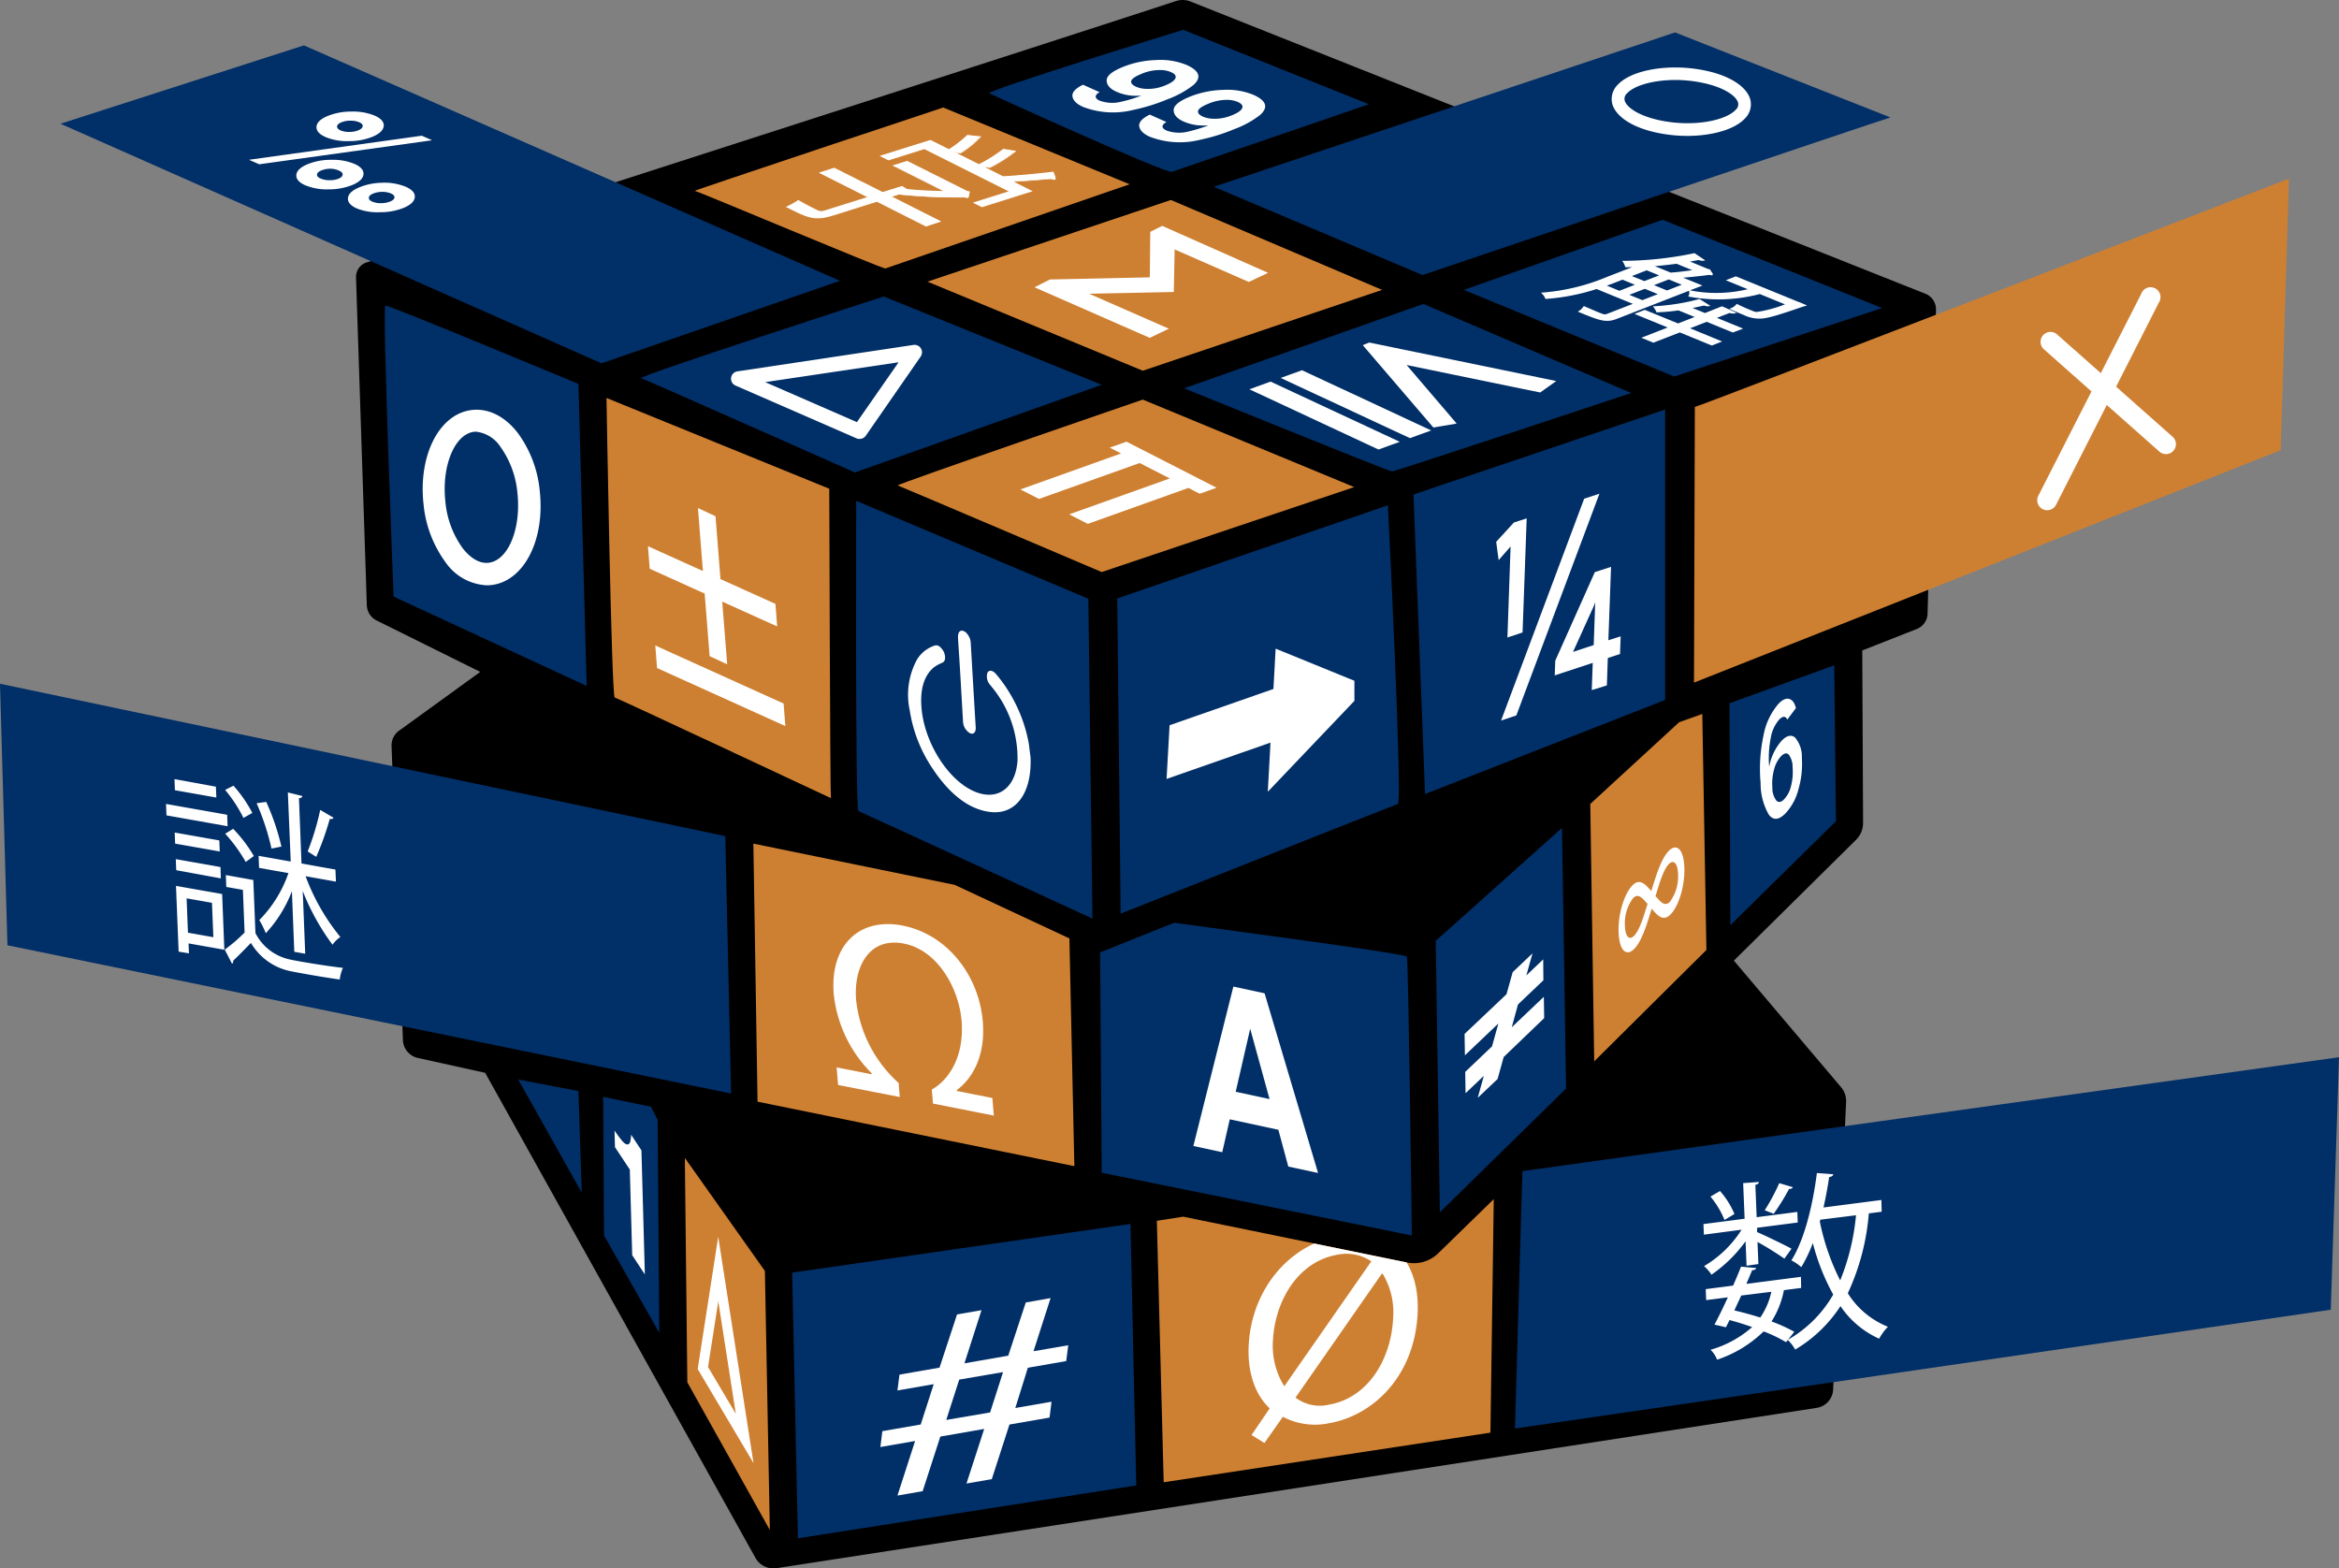 <svg xmlns="http://www.w3.org/2000/svg" xmlns:xlink="http://www.w3.org/1999/xlink" width="319.211" height="214.054" viewBox="0 0 319.211 214.054"><rect x="0" y="0" width="319.211" height="214.054" fill="#808080" stroke="none"/><defs><style>.a{fill:none;}.b{fill:#012f67;}.c{fill:#ce8032;}.d,.e,.f,.g,.j{fill:#fff;}.e,.f,.g,.j{stroke:#fff;stroke-miterlimit:10;}.f{stroke-width:0.75px;}.g{stroke-width:5px;}.h{clip-path:url(#a);}.i{fill:#fdffff;}.j{stroke-width:0.19px;}</style><clipPath id="a"><path class="a" d="M279.09,241.64l-.454,31.866-44.592,6.773-.935-35.685,3.6-.562,30.538,6.251a4.741,4.741,0,0,0,4.253-1.246Z" transform="translate(-233.11 -241.64)"/></clipPath></defs><g transform="translate(0 0.005)"><g transform="translate(48.587 -0.005)"><path d="M88.692,91.694,77.781,99.6a2.492,2.492,0,0,0-1.192,2.235l1.551,40.108a2.594,2.594,0,0,0,2.032,2.438l9.191,2.032,36.884,66.19a2.8,2.8,0,0,0,2.885,1.416L271.074,192.14a2.655,2.655,0,0,0,2.255-2.54l1.768-39.248a2.912,2.912,0,0,0-.643-1.923L259.777,131.1l16.674-16.485a3.251,3.251,0,0,0,.962-2.323L277.3,88.768l7.45-2.933a2.31,2.31,0,0,0,1.463-2.086l1.151-41.469a2.282,2.282,0,0,0-1.436-2.188L185.643.208a2.933,2.933,0,0,0-2.032-.061C173.235,3.588,85.718,31.776,73.182,35.812a2.072,2.072,0,0,0-1.443,2.032l1.476,44.781a2.411,2.411,0,0,0,1.294,2.032Z" transform="translate(-71.739 0.005)"/></g><g transform="translate(0 4.062)"><path class="b" d="M204.2,114.283,172.519,100.92s-.149,42.187.3,42.343,31.94,14.676,31.94,14.676Z" transform="translate(-55.669 -36.633)"/><path class="c" d="M152.836,134.805c-.108-.562-.223-42.228-.223-42.228L122.21,80.19s.677,40.765,1.124,40.88S152.836,134.805,152.836,134.805Z" transform="translate(-39.441 -29.943)"/><path class="b" d="M103.965,72.264l1.124,41.219L78.737,101.292S77.173,61.678,77.613,61.57,103.965,72.264,103.965,72.264Z" transform="translate(-25.023 -23.934)"/><path class="b" d="M225.13,114.529l36.938-12.719s2.032,40.535,1.355,40.765-37.832,14.974-37.832,14.974Z" transform="translate(-72.656 -36.921)"/><path class="b" d="M284.82,94.115,319.164,82.52v39.641L286.4,134.995Z" transform="translate(-91.92 -30.695)"/><path class="c" d="M341.465,67.154C342.481,66.931,422.541,36,422.541,36l-1.124,37.047-80.067,31.73Z" transform="translate(-110.164 -15.682)"/><path class="b" d="M352.054,56.329,322.105,44.28,294.96,53.85l28.716,11.825Z" transform="translate(-95.192 -18.354)"/><path class="b" d="M336.926,18.132c-1.239.339-63.853,21.51-63.853,21.51L244.58,27.593,307.532,6.53Z" transform="translate(-78.933 -6.171)"/><path class="c" d="M199.341,32.137,173.9,21.66S139.66,33.038,140,33.038s25.675,10.694,26.014,10.586Z" transform="translate(-45.181 -11.054)"/><path class="c" d="M220.11,40.29,186.89,51.438l29.387,12.157,32.658-11.033Z" transform="translate(-60.315 -17.066)"/><path class="b" d="M162.3,59.74c-.339.115-33.789,10.924-33.112,11.148s29.17,12.868,29.17,12.868l33.687-11.967Z" transform="translate(-41.689 -23.343)"/><path class="b" d="M118.569,41.27,45.41,9.14,12.19,19.834l73.836,32.7Z" transform="translate(-3.934 -7.013)"/><path class="c" d="M214.342,80.52S180.56,92.122,180.9,92.237s27.836,11.818,27.836,11.818l34.46-11.595Z" transform="translate(-58.381 -30.05)"/><path class="b" d="M271.258,61.24,238.6,72.754S266.524,84.1,266.978,84.1s32.658-10.7,32.658-10.7Z" transform="translate(-77.003 -23.828)"/><path class="c" d="M194.939,182.933c0,.339.677,31.08.677,31.08l-43.237-8.8-.569-35.218,27.477,5.628Z" transform="translate(-48.994 -58.924)"/><path class="b" d="M231.782,185.94c.562.108,31.534,4.165,31.757,4.619s.677,38.063.677,38.063l-42.323-8.561-.223-30.071Z" transform="translate(-71.539 -64.072)"/><path class="b" d="M98.983,158.572,0,137.78l1.016,35.692,98.76,20.237Z" transform="translate(0 -48.529)"/><path class="c" d="M332.58,144.994l-12.13,11.155.535,35.13,15.313-15.2-.562-32.211Z" transform="translate(-103.419 -50.495)"/><path class="b" d="M348.5,139.241l.115,30.294,14.412-14.189L362.8,134.06Z" transform="translate(-112.471 -47.329)"/><path class="b" d="M306.54,166.82,307.1,202.4l-17.23,16.891-.562-37.047Z" transform="translate(-93.369 -57.901)"/><path class="b" d="M306.286,228.583,417.731,213.04l-1.124,34.46L305.27,263.713Z" transform="translate(-98.52 -72.818)"/><path class="c" d="M279.09,241.64l-.454,31.866-44.592,6.773-.935-35.685,3.6-.562,30.538,6.251a4.741,4.741,0,0,0,4.253-1.246Z" transform="translate(-75.231 -82.048)"/><path class="b" d="M205.79,246.63l-46.17,6.644.786,36.261,46.176-7.213Z" transform="translate(-51.514 -83.658)"/><path class="c" d="M148.924,248.758,138,233.33l.339,30.626L149.6,284.112Z" transform="translate(-44.537 -79.366)"/><path class="b" d="M128.976,224.176l-.9-1.8-6.536-1.355.115,18.923,7.545,13.281Z" transform="translate(-39.225 -75.393)"/><path class="b" d="M112.642,219.108l-8.222-1.578,8.669,15.428Z" transform="translate(-33.699 -74.267)"/><path class="b" d="M251.152,16.159,225.815,6s-27.138,8.337-26.461,8.676,24.1,10.965,24.883,10.714S251.152,16.159,251.152,16.159Z" transform="translate(-64.333 -6)"/></g><g transform="translate(22.661 8.168)"><path class="d" d="M93.9,106.523a7.273,7.273,0,0,1-5.628-3.176A15.929,15.929,0,0,1,85.287,95.4c-.725-6.7,2.194-12.326,6.644-12.807,2.255-.237,4.47.874,6.231,3.149a15.848,15.848,0,0,1,2.994,7.951c.725,6.7-2.194,12.32-6.644,12.8C94.309,106.509,94.106,106.523,93.9,106.523Zm-1.4-20.955h-.278c-2.668.291-4.477,4.626-3.955,9.482a12.814,12.814,0,0,0,2.37,6.414c.63.813,1.937,2.16,3.515,1.984,2.668-.284,4.477-4.619,3.955-9.482h0a12.794,12.794,0,0,0-2.37-6.414A4.567,4.567,0,0,0,92.507,85.568Z" transform="translate(-50.151 -34.815)"/><path class="d" d="M428.3,83.554a1.355,1.355,0,0,1-.9-.339L411.642,69.25a1.355,1.355,0,0,1,1.795-2.032L429.2,81.184a1.355,1.355,0,0,1-.9,2.37Z" transform="translate(-155.362 -29.753)"/><path class="d" d="M411.872,88.305a1.357,1.357,0,0,1-1.212-1.971L424.7,58.783a1.355,1.355,0,1,1,2.4,1.206l-14.02,27.578A1.355,1.355,0,0,1,411.872,88.305Z" transform="translate(-155.146 -26.844)"/><path class="d" d="M349.135,249.028,349,245.7a19.391,19.391,0,0,1-4.653,4.558,5.511,5.511,0,0,0-1.016-1.172,15.231,15.231,0,0,0,5.127-4.971l-5.147.677-.061-1.443,5.621-.731-.2-4.863,2.147-.156c0,.183-.142.325-.481.393l.176,4.416,5.547-.718.061,1.443-5.547.718v.589c1.1.467,3.962,1.856,4.693,2.269l-.968,1.355a42.208,42.208,0,0,0-3.671-2.276l.122,3.014Zm7.45,3.034-2.35.3a12.19,12.19,0,0,1-1.693,4.274,22.39,22.39,0,0,1,3.109,1.409l-1.124,1.422a19.074,19.074,0,0,0-3.061-1.47,16.661,16.661,0,0,1-6.353,3.86,3.643,3.643,0,0,0-.894-1.355,14.636,14.636,0,0,0,5.682-3.1c-1.016-.352-2.032-.677-3.088-.955l-.488.982-1.565-.359c.535-1.009,1.192-2.343,1.822-3.725l-2.96.379-.061-1.5,3.739-.481c.386-.894.772-1.781,1.077-2.587l2.086.19c-.068.183-.223.284-.562.3-.244.569-.508,1.212-.792,1.862l7.45-.962Zm-11.073-13.227a11.385,11.385,0,0,1,1.971,3.136l-1.355.813a12.137,12.137,0,0,0-1.917-3.19Zm2.9,14.263c-.312.677-.63,1.355-.941,2.032,1.192.278,2.391.61,3.535.968a9.725,9.725,0,0,0,1.51-3.508Zm3.2-11.636a25.957,25.957,0,0,0,1.978-3.7l1.862.549c-.074.19-.278.244-.515.244a30.26,30.26,0,0,1-2.1,3.386Zm15.963.2-1.754.224a31.826,31.826,0,0,1-2.865,10.9,11.439,11.439,0,0,0,5.472,4.572,7.741,7.741,0,0,0-1.2,1.632,12.624,12.624,0,0,1-5.276-4.443,18.8,18.8,0,0,1-6.177,5.926,5.7,5.7,0,0,0-1.023-1.321,16.593,16.593,0,0,0,6.211-6.184,29.8,29.8,0,0,1-2.784-7.037,19.336,19.336,0,0,1-1.571,3.291,6.548,6.548,0,0,0-1.355-.921c1.754-2.777,2.905-7.409,3.481-11.92l2.242.169c-.047.21-.223.332-.562.379-.21,1.355-.467,2.784-.779,4.152l7.9-1.023Zm-8.371,1.084-.068.264a31.683,31.683,0,0,0,2.777,8.026,31.154,31.154,0,0,0,2.16-8.893Z" transform="translate(-133.438 -84.459)"/><path class="d" d="M41.8,161.863l.061,1.564-8.344-1.483-.061-1.558Zm-1.537-3.833.061,1.483-5.655-1L34.611,157Zm.467,7.335.061,1.51L34.7,165.8l-.061-1.51Zm-5.879,4.064-.061-1.51L40.89,169l.047,1.544Zm6.265,3.251.3,7.606-4.883-.867.054,1.355-1.409-.23-.359-8.974Zm-1.388,1.2-3.461-.61.183,4.687,3.468.616Zm5.642-3.115.291,7.247a6.834,6.834,0,0,0,4.592,3.576c.447.108,1.05.21,1.673.325,1.869.332,4.206.677,5.676.847a5.2,5.2,0,0,0-.433,1.585c-1.172-.156-2.966-.447-4.558-.731-.874-.156-1.693-.3-2.343-.44a8.168,8.168,0,0,1-5.222-3.82c-.86.887-1.693,1.734-2.431,2.431.034.217,0,.318-.156.4l-.989-1.917a22.452,22.452,0,0,0,2.709-2.33l-.23-5.825-2.269-.4-.061-1.619Zm-2.709-12.868a18.077,18.077,0,0,1,2.574,3.718l-1.212.677a19.051,19.051,0,0,0-2.5-3.82Zm1.673,10.41a21.232,21.232,0,0,0-2.8-3.854l1.084-.677a19.418,19.418,0,0,1,2.824,3.718Zm2.8-8.2a32.61,32.61,0,0,1,2.072,6.1l-1.355.271a33.355,33.355,0,0,0-2.032-6.19Zm3.827,20.46-.325-8.276a17.51,17.51,0,0,1-3.562,5.736,12.543,12.543,0,0,0-.887-1.788,17.06,17.06,0,0,0,3.976-6.414l-4.009-.711-.061-1.646,4.382.779-.393-9.434,1.971.488c0,.183-.156.291-.454.291l.345,8.926,4.633.826.068,1.646-4.138-.738a28.838,28.838,0,0,0,4.741,8.29,4.308,4.308,0,0,0-1.07,1.057,31.493,31.493,0,0,1-4.064-7.335l.339,8.567Zm1.829-13.7A35.523,35.523,0,0,0,54.5,161.2l1.822,1.07c-.068.149-.237.2-.515.156a40.014,40.014,0,0,1-1.849,5.181Z" transform="translate(-33.46 -58.838)"/><path class="e" d="M147.753,116.177l.149,1.937-7.5-3.386.677,8.547-1.355-.63-.677-8.547-7.5-3.386-.149-1.937,7.5,3.386-.677-8.581,1.355.63.677,8.581Zm-15.354,6.15,16.471,7.45.149,1.937-16.471-7.45Z" transform="translate(-65.065 -41.598)"/><path class="e" d="M255.254,75.14,271.6,82.76l-1.571.569L253.69,75.709Zm4.287-1.551,16.349,7.619-1.571.569-16.356-7.619Zm33.5,1.192-1.084.772-19.268-3.962-.108.041,7.138,8.351-2.032.345-9-10.5.1-.041Z" transform="translate(-104.535 -30.693)"/><path class="e" d="M227.535,54.308l-13.126.271-.1.054,11.839,5.195-1.415.677-14.541-6.38,1.063-.535,13.992-.3.068-6.393,1.145-.569L239.692,52.2l-1.436.677L227.725,48.26l-.068.034Z" transform="translate(-90.496 -23.121)"/><path class="f" d="M304.058,105.937h0l-1.781,2.032-.2-1.51,2.228-2.431,1.145-.372-.535,14.778-1.307.433Zm-1.084,24.185,11-29.366,1.172-.386-11.006,29.366Zm12.143-4.064.135-3.725-5.188,1.707.054-1.4,5.3-11.866,1.544-.5-.366,10.01,1.68-.528-.061,1.619-1.666.549-.129,3.732Zm.237-5.357.21-5.9c0-.745.074-1.436.122-2.221h-.122c-.345.914-.6,1.605-.908,2.377l-3.149,6.949v.068Z" transform="translate(-120.152 -40.562)"/><path class="g" d="M253.547,136.08l5.946,2.425v.061l-6.454,6.773.2-3.664-14.175,4.951.108-1.923,14.175-4.951Z" transform="translate(-99.813 -52.086)"/><path class="d" d="M179.483,39.038l-1.917.6-6.712-3.386-5.885,1.862c-2.553.806-3.386.42-6.36-1.084a10.775,10.775,0,0,0,1.544-.86c.765.433,1.456.806,1.978,1.063.935.474,1.05.528,1.72.318l5.858-1.849-6.63-3.332,1.917-.6,6.63,3.332,2.648-.826.677.406c1.619.169,3.542.264,5.235.271l-7.023-3.535,1.829-.569,8.181,4.111.318.061-.163.738a1.355,1.355,0,0,1-.522-.041,75.759,75.759,0,0,1-8.947-.4l-1.09.345Zm-2.106-9.969-4.9,1.537-1.029-.521,6.773-2.12,2.526,1.266a14.86,14.86,0,0,0,2.506-1.971l1.72.2a12.955,12.955,0,0,1-2.709,2.188l-.928-.095,3.427,1.727a22.7,22.7,0,0,0,3.386-2.106l1.605.264a19.025,19.025,0,0,1-3.495,2.215l-1.016-.142,2.824,1.422c2.032-.122,4.951-.386,6.847-.63.325.731.3.847.278.962a.908.908,0,0,1-.582-.095c-1.5.135-3.515.291-5.3.393l2.641,1.321L185.186,37l-1.07-.535,4.9-1.537Z" transform="translate(-73.85 -16.967)"/><path class="d" d="M177.476,39.692h0l-6.685-3.386-5.906,1.856c-2.614.819-3.495.372-6.407-1.09l-.129-.061.129-.061a11,11,0,0,0,1.531-.86h.074c.745.427,1.449.8,1.971,1.063.928.467,1.029.521,1.673.318l5.736-1.8-6.61-3.332,2.106-.677h0l6.61,3.319,2.648-.826.677.413c1.5.156,3.271.251,4.917.271l-6.922-3.481,2.032-.63h0l8.175,4.1.379.074-.19.853h-.047a1.355,1.355,0,0,1-.535-.041,74.769,74.769,0,0,1-8.933-.4l-.921.291,6.712,3.386Zm-6.7-3.522h0l6.691,3.386,1.727-.542-6.712-3.386,1.266-.4h0a74.883,74.883,0,0,0,8.94.4h0a1.307,1.307,0,0,0,.44.034l.142-.616-.264-.054-8.161-4.064-1.639.508,7.145,3.59h-.291c-1.734,0-3.644-.108-5.242-.271h0l-.677-.4-2.58.833h0l-6.63-3.386-1.734.542,6.637,3.332-6.062,1.9c-.677.217-.84.142-1.774-.325-.515-.257-1.206-.63-1.944-1.05A12.083,12.083,0,0,1,158.7,37c2.845,1.429,3.65,1.808,6.177,1.016Zm14.345.88-1.239-.623,4.89-1.537-11.514-5.77-4.9,1.537-1.206-.61,6.935-2.174,2.513,1.26a14.974,14.974,0,0,0,2.506-1.944h.061l1.856.21-.088.1a13.071,13.071,0,0,1-2.709,2.2h0l-.582-.054,3.068,1.537a21.05,21.05,0,0,0,3.312-2.093h0l1.781.284-.115.1a19.41,19.41,0,0,1-3.5,2.221h0l-.637-.088,2.452,1.226c2-.115,4.924-.386,6.82-.63h.054v.047c.325.752.3.874.278,1V33.3h-.047a1.016,1.016,0,0,1-.61-.095c-1.578.149-3.434.284-5.019.379l2.56,1.287Zm-.88-.6.894.454,6.563-2.032-2.709-1.355h.257c1.646-.088,3.623-.237,5.289-.393h0a.677.677,0,0,0,.481.095,1.889,1.889,0,0,0-.257-.826c-1.9.237-4.815.508-6.773.623h0l-3.2-1.605,1.409.2a19.113,19.113,0,0,0,3.339-2.106l-1.429-.23a22.56,22.56,0,0,1-3.386,2.093h-.034l-3.759-1.89,1.266.129a13.261,13.261,0,0,0,2.594-2.066l-1.564-.183a15.13,15.13,0,0,1-2.533,1.964h-.034l-2.533-1.273-6.563,2.032.86.433,4.9-1.537h0l11.812,5.933Z" transform="translate(-73.766 -16.944)"/><path class="d" d="M179.73,288.529l2.411-7.45-4.741.826.271-2.167,5.235-.908,1.774-5.506-4.951.86.278-2.16,5.466-.955,2.391-7.26,3.339-.582-2.33,7.254,5.98-1.043,2.391-7.26,3.386-.6-2.33,7.254,4.741-.819-.278,2.16-5.235.914-1.713,5.493,4.944-.86-.271,2.167-5.472.948-2.411,7.45-3.454.6,2.418-7.45-5.987,1.043-2.411,7.45Zm12.645-11.344,1.768-5.506-5.98,1.023-1.774,5.506Z" transform="translate(-79.914 -92.589)"/><path class="d" d="M168.572,208.166l-.2-2.4,4.782.941v-.142a17.86,17.86,0,0,1-5.174-10.789c-.555-6.691,3.5-10.518,9.4-9.36,6.163,1.212,10.423,6.881,10.938,13.085.4,4.809-1.49,7.836-3.535,9.353v.135l4.842.955.2,2.4-8.3-1.639-.163-1.917c2.479-1.4,4.443-4.68,4.064-9.387-.352-4.287-3.163-9.6-7.87-10.532s-6.908,3.136-6.522,7.734a17.73,17.73,0,0,0,5.8,11.29l.156,1.917Z" transform="translate(-76.856 -68.264)"/><path class="d" d="M330.673,179.128c-.677,2.16-1.355,4.49-2.445,5.54s-2.032.047-2.079-2.479c-.061-2.316.765-5.174,1.964-6.312,1.009-.962,1.808.061,2.5.847.677-2.16,1.355-4.49,2.445-5.54s2.032-.047,2.072,2.479c.061,2.323-.759,5.174-1.964,6.319C332.142,180.936,331.363,179.92,330.673,179.128Zm-.576-.677c-.562-.549-1.158-1.544-1.951-.792a5.764,5.764,0,0,0-1.138,3.725c.041,1.5.562,2.113,1.226,1.476.779-.745,1.368-2.777,1.876-4.416Zm4.172-3.962c-.034-1.5-.555-2.12-1.226-1.483-.779.738-1.355,2.77-1.856,4.409.555.555,1.158,1.551,1.951.792a5.79,5.79,0,0,0,1.131-3.725Z" transform="translate(-127.918 -63.282)"/><path class="d" d="M355.9,150.08a7.322,7.322,0,0,1,1.741-3.6c.677-.677,1.273-.806,1.788-.393a4.02,4.02,0,0,1,.928,2.784,12.319,12.319,0,0,1-.461,4.274,7.484,7.484,0,0,1-1.795,3.319c-.9.894-1.646.948-2.249.156a8.495,8.495,0,0,1-1.124-4.314,21.619,21.619,0,0,1,.4-6.515,9.062,9.062,0,0,1,2.086-4.355c.535-.535,1.016-.738,1.436-.61s.718.542.9,1.239l-1.178,1.578c-.237-.508-.61-.508-1.111,0a5.079,5.079,0,0,0-1.151,2.526A13.973,13.973,0,0,0,355.9,150.08Zm.433,2.845a2.892,2.892,0,0,0,.542,1.768c.3.291.643.244,1.036-.149a3.935,3.935,0,0,0,.975-1.863,7.679,7.679,0,0,0,.21-2.506,2.878,2.878,0,0,0-.515-1.741q-.413-.44-1.057.2a4.124,4.124,0,0,0-.948,1.788A7.273,7.273,0,0,0,356.333,152.925Z" transform="translate(-137.114 -53.605)"/><g class="h" transform="translate(135.217 155.486)"><path class="d" d="M252,275.018l2.479-3.637c-1.984-1.842-3.054-4.9-2.872-8.574.393-7.829,5.7-13.816,12.279-14.961a9.259,9.259,0,0,1,6.184.86l2.357-3.386,1.91.975-2.472,3.562c1.978,1.883,2.973,4.917,2.8,8.554-.433,8.635-6.1,13.952-12.1,15a9.421,9.421,0,0,1-6.292-.88l-2.519,3.576Zm16.343-23.7a6.041,6.041,0,0,0-4.619-.908c-5.5.955-8.52,6.434-8.8,11.622a10.45,10.45,0,0,0,1.537,6.326l.041-.041ZM258,269.912a5.455,5.455,0,0,0,4.619.948c5.269-.921,8.425-6.17,8.7-11.757a10.2,10.2,0,0,0-1.429-6.1h-.115Z" transform="translate(-239.074 -242.828)"/></g><path class="d" d="M73.763,25.769l1.4.623L51.575,29.67l-1.4-.616Zm-12.7,7.321a7.653,7.653,0,0,1-3.2-.555c-.867-.379-1.273-.853-1.226-1.409s.535-1.036,1.463-1.436a8.378,8.378,0,0,1,3.285-.63,7.68,7.68,0,0,1,3.183.555c.867.386,1.28.86,1.233,1.415s-.528,1.036-1.449,1.436a8.452,8.452,0,0,1-3.285.623Zm7.5-8.649q-.068.833-1.463,1.443a8.439,8.439,0,0,1-3.278.623,7.66,7.66,0,0,1-3.2-.555c-.867-.386-1.273-.853-1.233-1.409s.528-1.036,1.449-1.436a8.446,8.446,0,0,1,3.3-.63,7.707,7.707,0,0,1,3.2.555C68.2,23.418,68.609,23.886,68.568,24.441Zm-7.45,7.4a3.217,3.217,0,0,0,1.294-.21c.359-.156.542-.339.549-.555s-.149-.386-.481-.535a2.811,2.811,0,0,0-1.2-.264,3.251,3.251,0,0,0-1.253.244c-.352.149-.535.332-.562.542s.129.393.461.535a2.967,2.967,0,0,0,1.226.244ZM64,23.716a3.2,3.2,0,0,0-1.253.244c-.352.149-.535.332-.549.542s.142.393.474.542a2.946,2.946,0,0,0,1.212.21,3.17,3.17,0,0,0,1.246-.237c.352-.156.542-.339.562-.549s-.135-.393-.467-.535a2.9,2.9,0,0,0-1.192-.21Zm4.389,8.466a7.8,7.8,0,0,1,3.183.555c.867.386,1.28.86,1.233,1.415s-.528,1.036-1.449,1.436a8.459,8.459,0,0,1-3.292.623A7.565,7.565,0,0,1,64.9,35.7c-.86-.379-1.266-.853-1.219-1.409s.535-1.036,1.456-1.436a8.439,8.439,0,0,1,3.292-.664Zm-.047,1.253a3.251,3.251,0,0,0-1.253.244c-.352.149-.535.332-.555.549s.129.386.461.535a2.872,2.872,0,0,0,1.219.21,3.217,3.217,0,0,0,1.26-.237c.359-.156.549-.339.555-.549s-.149-.393-.481-.535a2.906,2.906,0,0,0-1.206-.217Z" transform="translate(-38.856 -15.421)"/><path class="d" d="M148.209,280.11l-7.619-12.834,2.8-18.056ZM142,267l3.793,6.387L143.4,258.024Z" transform="translate(-68.034 -88.6)"/><path class="d" d="M305.875,195.784l-3.468,3.3-.847,3.109,4.375-4.158.047,2.912-5.527,5.31-.833,3-2.709,2.567.833-3-2.492,2.37-.047-2.912,3.657-3.481.867-3.122-4.565,4.341-.047-2.919,5.723-5.418.84-3.007,2.709-2.574-.84,3.014,2.3-2.188Z" transform="translate(-117.905 -70.166)"/><path class="i" d="M227.543,12.081a9.4,9.4,0,0,1,4.145.677q2.648,1.192.908,2.75a13.214,13.214,0,0,1-3.522,1.93,25.343,25.343,0,0,1-4.633,1.443,11.406,11.406,0,0,1-6.888-.4c-.874-.386-1.355-.86-1.449-1.415s.379-1.1,1.436-1.612l2.269,1.016c-.345.183-.521.386-.535.589s.176.4.562.576a5.066,5.066,0,0,0,3.041.108,18.32,18.32,0,0,0,2.635-.806,8.215,8.215,0,0,1-1.355,0,6.414,6.414,0,0,1-2.032-.521c-.928-.413-1.355-.935-1.355-1.558s.745-1.226,2.14-1.8a13.017,13.017,0,0,1,4.633-.975Zm-1.531,3.928a5.974,5.974,0,0,0,2.784-.481q1.145-.467,1.355-.955c.135-.318-.061-.6-.6-.84a3.651,3.651,0,0,0-1.355-.284,6.373,6.373,0,0,0-2.709.535c-.8.332-1.267.643-1.355.935s.108.562.677.819a3.691,3.691,0,0,0,1.192.271Z" transform="translate(-92.401 -12.062)"/><path class="i" d="M241,18.1a9.428,9.428,0,0,1,4.152.677q2.648,1.185.9,2.75a13.1,13.1,0,0,1-3.522,1.93A25.343,25.343,0,0,1,237.9,24.9a11.418,11.418,0,0,1-6.888-.4c-.874-.386-1.355-.86-1.449-1.415s.386-1.1,1.436-1.612l2.276,1.016c-.345.183-.528.386-.542.589s.176.4.569.576a5.066,5.066,0,0,0,3.041.108A18.848,18.848,0,0,0,239,22.937a8.29,8.29,0,0,1-1.355,0,6.414,6.414,0,0,1-2.032-.521c-.921-.413-1.355-.935-1.355-1.558s.738-1.226,2.14-1.8A12.983,12.983,0,0,1,241,18.1Zm-1.531,3.928a6.028,6.028,0,0,0,2.784-.481q1.145-.467,1.355-.955c.142-.318-.054-.6-.589-.84a3.718,3.718,0,0,0-1.355-.291,6.5,6.5,0,0,0-2.709.542c-.8.332-1.26.637-1.355.928s.108.569.677.826A3.732,3.732,0,0,0,239.473,22.029Z" transform="translate(-96.745 -14.005)"/><path class="d" d="M123.891,230.079l-.061-2.269a16.724,16.724,0,0,0,1.111,1.49c.339.366.6.488.806.366s.237-.318.3-.711a4.22,4.22,0,0,0,.047-.576l1.409,2.14.467,16.932-1.727-2.628-.325-11.683Z" transform="translate(-62.625 -81.69)"/><path class="j" d="M332.4,55.474l-11.48,4.47c-1.449.562-2.35.19-5.066-.921a2.121,2.121,0,0,0,.643-.63l1.72.738c.982.4,1.09.447,1.476.291l3.718-1.443-5.2-2.127a28.845,28.845,0,0,1-6.915,1.355,2.155,2.155,0,0,0-.454-.677,28.486,28.486,0,0,0,8.8-2.133l3.915-1.517H322.2a2.343,2.343,0,0,0-.318-.677,48.852,48.852,0,0,0,9.671-1.043l1.239.833a1.084,1.084,0,0,1-.616-.1l-1.544.271,2.709,1.124.278.068.406.623a1.436,1.436,0,0,1-.433-.054c-1.1.156-2.635.312-3.976.42Zm-10.653-.9-.867.339c-.461.183-.982.386-1.544.569l1.991.813,2.37-.921Zm.677,2.167,2.032.833,2.37-.921-2.032-.833Zm2.628-3.447-2.276.887,1.951.792,2.276-.88Zm10.037,9.814-1.151.454-4.368-1.788-3.61,1.4-1.388-.569,3.6-1.4-4.538-1.856,1.151-.454,4.544,1.856,2.526-.982-2.465-1a26.053,26.053,0,0,1-2.939.271,3.06,3.06,0,0,0-.373-.643,29.562,29.562,0,0,0,6.17-.982l1.239.786a1.124,1.124,0,0,1-.6-.095c-.61.135-1.246.278-1.917.406l2.032.819,2.323-.921,1.713.765a1.138,1.138,0,0,1-.677-.061l-1.984.772,3.576,1.463-1.138.44-3.576-1.463-2.526.982Zm-6.773-9.3c1.023-.075,2.235-.223,3.312-.379l-2.486-1.023c-1.138.149-2.255.278-3.386.366Zm-.251.731-2.276.88,2.032.833,2.269-.88Zm18.591,3.637-.447.135c-3.468,1.2-4.856,1.6-5.784,1.585a4.741,4.741,0,0,1-2.072-.474c-.494-.2-1.138-.481-1.781-.759a1.863,1.863,0,0,0,.792-.569c.8.406,1.632.745,1.937.867a1.808,1.808,0,0,0,.772.217,17.561,17.561,0,0,0,4.1-1.131l-3.684-1.51a22,22,0,0,1-9.631.366.908.908,0,0,0,.068-.677A18.469,18.469,0,0,0,339.143,56L336.1,54.756l1.117-.433,8.439,3.447.3.108Z" transform="translate(-122.979 -24.68)"/><g transform="translate(101.308 77.891)"><path class="d" d="M194.029,127.239a2.228,2.228,0,0,1,.711,1.185,2.951,2.951,0,0,1,.041.332q.332,5.757.677,11.514c.041.677-.3,1.029-.792.8a1.951,1.951,0,0,1-.941-1.612c-.217-3.739-.42-7.484-.677-11.229-.041-.718.081-1.165.61-1.158Z" transform="translate(-186.269 -127.07)"/><path class="d" d="M199.715,145.31c.21,4.91-2.032,7.978-5.642,7.45-2.845-.386-5.513-2.486-7.89-6.15a19.451,19.451,0,0,1-2.953-7.68,10.079,10.079,0,0,1,.948-6.881,4.4,4.4,0,0,1,2.472-1.984c.312-.1.637.034.968.461a1.862,1.862,0,0,1,.433,1.266.677.677,0,0,1-.4.63,5.033,5.033,0,0,0-1.151.637c-1.355,1.151-1.923,3.088-1.639,5.8.427,4.064,2.926,8.439,5.974,10.457,3.6,2.377,6.773.806,7.1-3.508a15.244,15.244,0,0,0-3.508-10.091l-.223-.278a1.7,1.7,0,0,1-.366-1.673c.223-.406.718-.332,1.165.19a18.963,18.963,0,0,1,1.883,2.628,20.251,20.251,0,0,1,2.574,6.773C199.566,144.05,199.627,144.68,199.715,145.31Z" transform="translate(-183.042 -128.026)"/></g><path class="d" d="M335.087,22.93a19.64,19.64,0,0,1-4.1-.427c-3.264-.677-5.54-2.113-6.1-3.813a2.709,2.709,0,0,1,.677-2.709c1.93-2.12,7.193-2.98,11.981-1.964,3.264.677,5.533,2.113,6.1,3.813a2.709,2.709,0,0,1-.677,2.709C341.568,22.056,338.473,22.93,335.087,22.93ZM333.441,15.3c-3.048,0-5.621.772-6.583,1.829a.975.975,0,0,0-.3,1.029c.278.874,1.869,2.032,4.788,2.648,4.531.962,9,.034,10.342-1.436a.975.975,0,0,0,.312-1.029c-.284-.874-1.876-2.032-4.8-2.648a18.232,18.232,0,0,0-3.772-.393Z" transform="translate(-127.476 -12.556)"/><path class="d" d="M164.844,82.332a1.063,1.063,0,0,1-.406-.081l-16.519-7.206a1.016,1.016,0,0,1,.257-1.937L172.2,69.5a1.016,1.016,0,0,1,.989,1.585l-7.511,10.836a1.016,1.016,0,0,1-.833.406Zm-12.875-7.755,12.516,5.459,5.689-8.168Z" transform="translate(-70.202 -30.597)"/><path class="d" d="M245.929,198.8l4.26.921,7.3,24.524-4.064-.88-1.355-5.019-6.63-1.429-1.029,4.49-3.942-.847Zm.318,14.358,4.619,1-2.641-9.6Z" transform="translate(-100.268 -72.328)"/><path class="d" d="M214.817,100.216l-2.54-1.3,13.735-4.9-4.118-2.106-13.735,4.9-2.54-1.294,13.742-4.91-1.551-.792L220.1,89l12.292,6.285-2.3.819-1.551-.792Z" transform="translate(-89.021 -36.892)"/></g></g></svg>